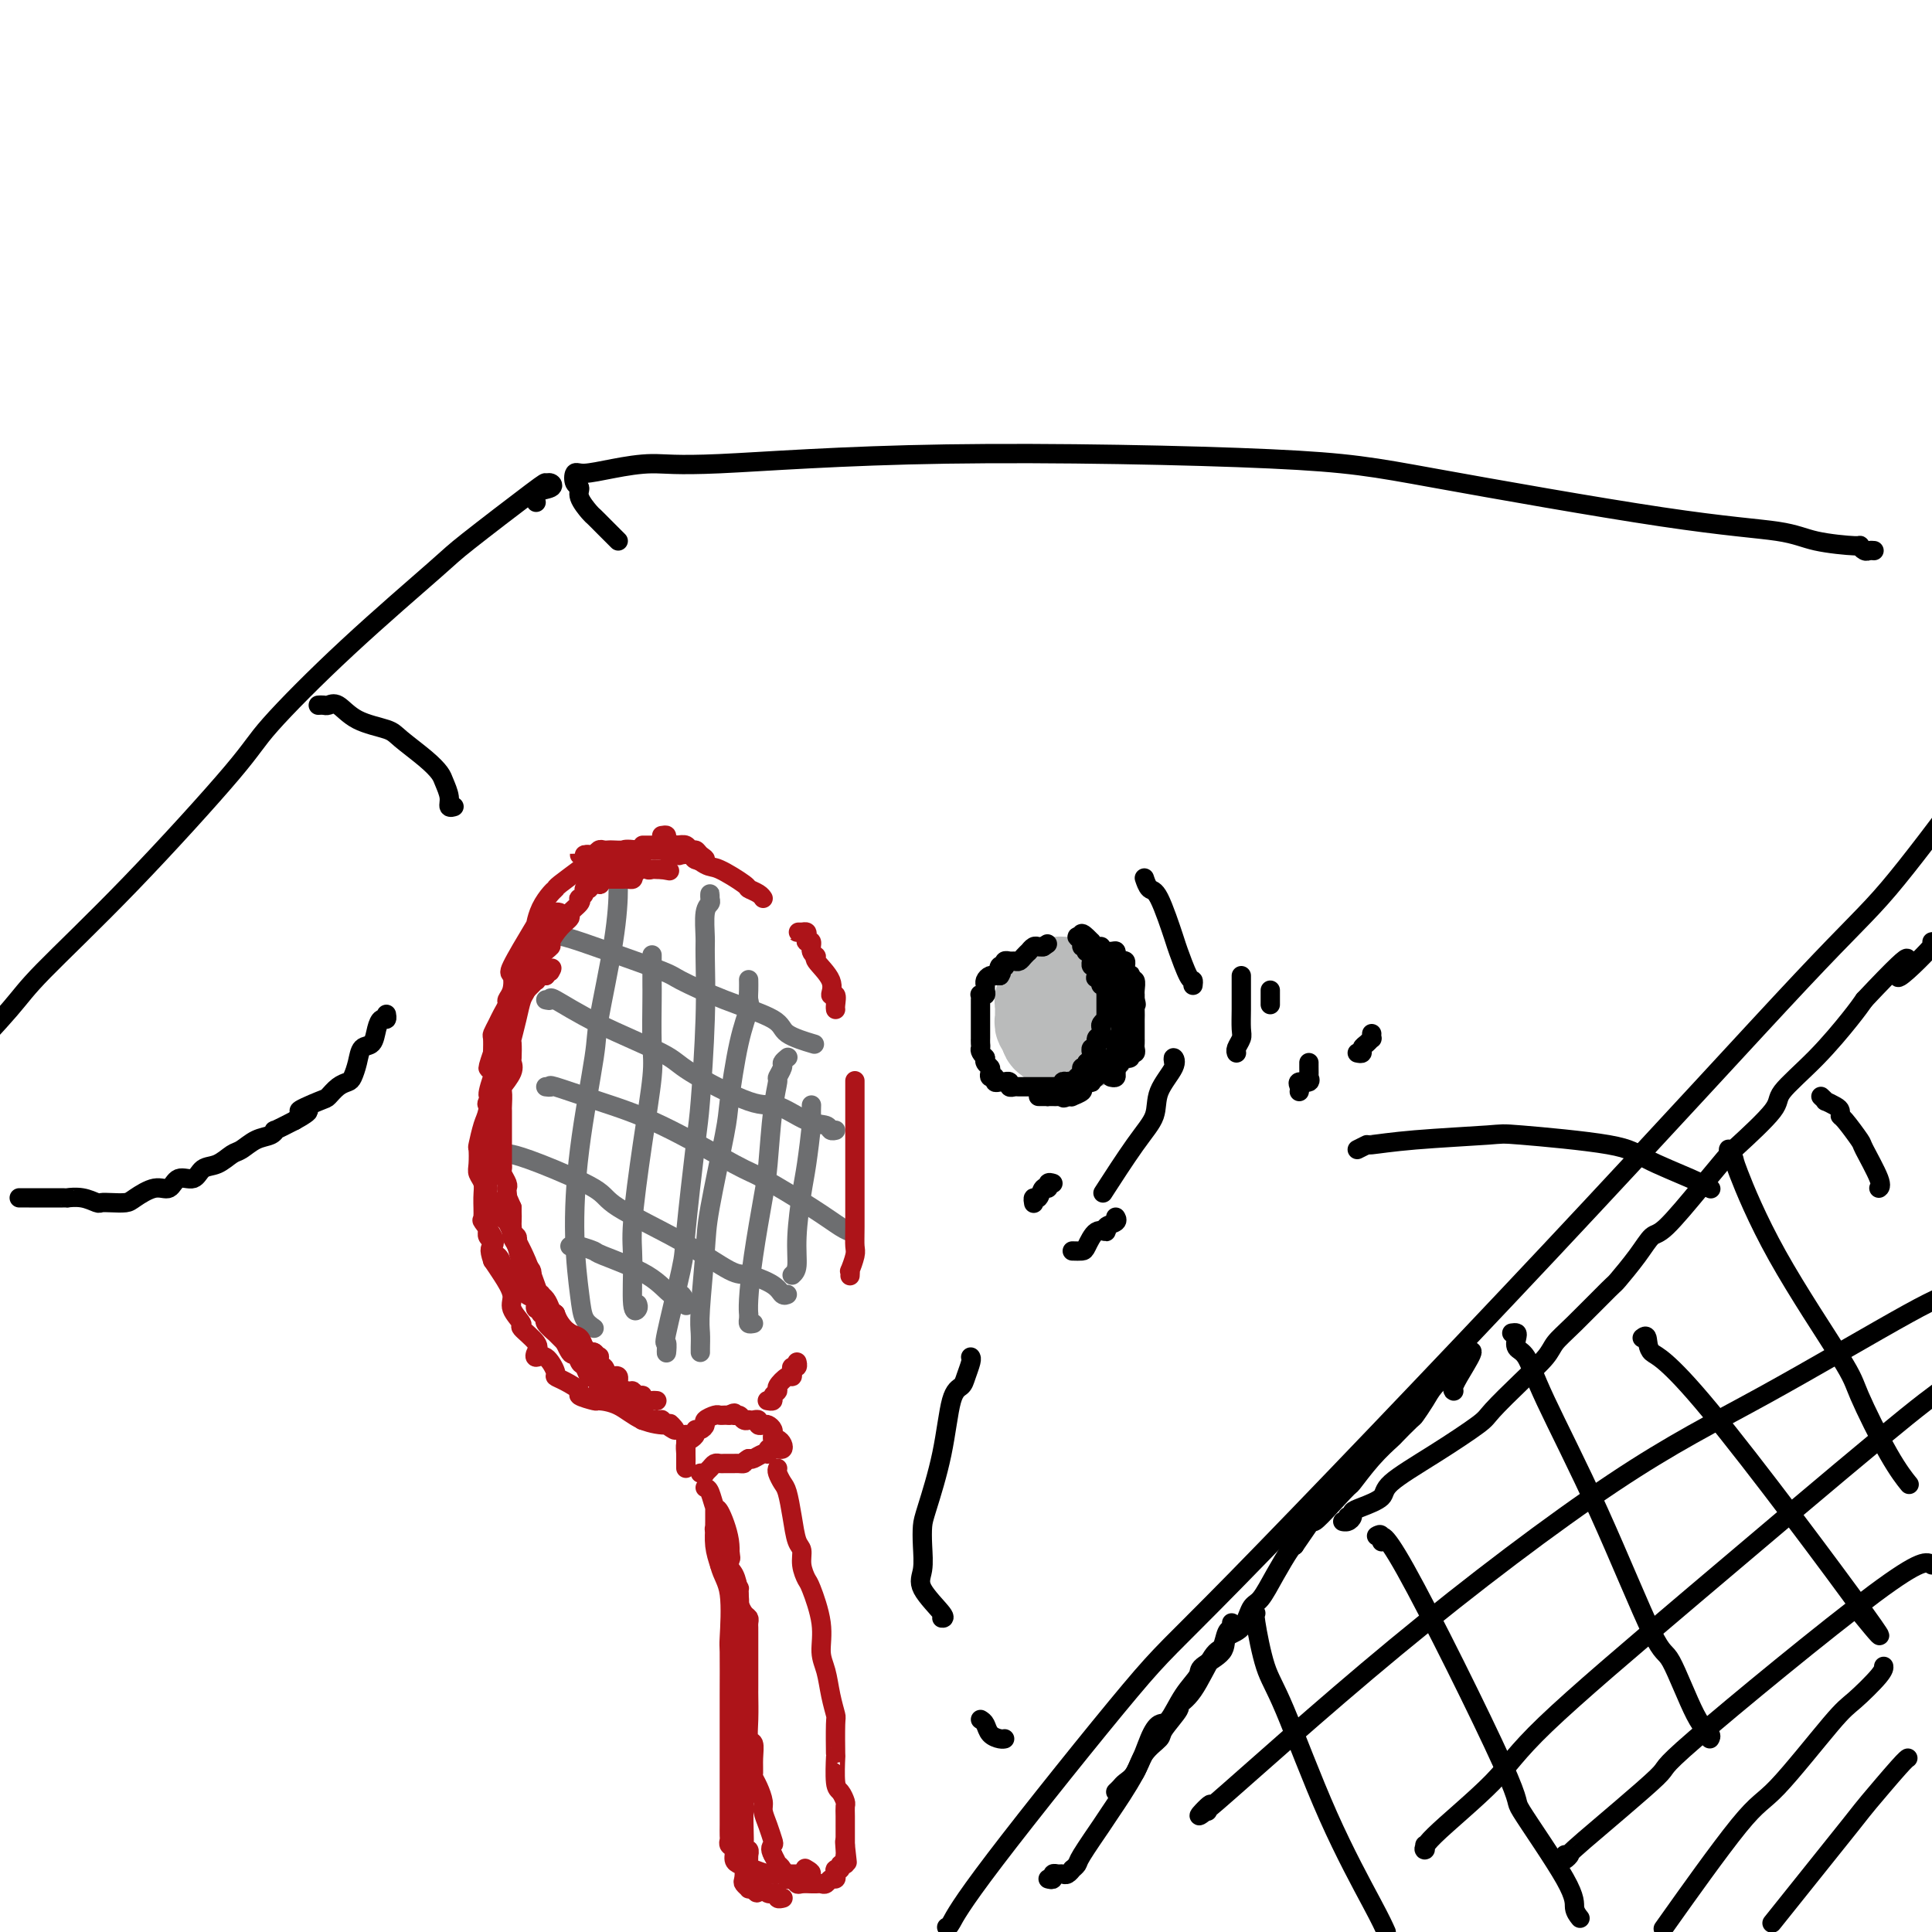 <svg viewBox='0 0 400 400' version='1.1' xmlns='http://www.w3.org/2000/svg' xmlns:xlink='http://www.w3.org/1999/xlink'><g fill='none' stroke='#6D6E70' stroke-width='4' stroke-linecap='round' stroke-linejoin='round'><path d='M123,275c-0.764,-0.536 -1.528,-1.071 -2,-2c-0.472,-0.929 -0.651,-2.251 -1,-5c-0.349,-2.749 -0.868,-6.927 -1,-12c-0.132,-5.073 0.123,-11.043 1,-18c0.877,-6.957 2.378,-14.902 3,-19c0.622,-4.098 0.367,-4.349 1,-8c0.633,-3.651 2.156,-10.702 3,-16c0.844,-5.298 1.010,-8.843 1,-11c-0.010,-2.157 -0.195,-2.927 0,-4c0.195,-1.073 0.770,-2.449 1,-3c0.230,-0.551 0.115,-0.275 0,0'/><path d='M132,270c0.116,0.300 0.233,0.601 0,1c-0.233,0.399 -0.815,0.897 -1,-1c-0.185,-1.897 0.027,-6.189 0,-9c-0.027,-2.811 -0.295,-4.140 0,-8c0.295,-3.860 1.151,-10.251 2,-16c0.849,-5.749 1.692,-10.855 2,-14c0.308,-3.145 0.083,-4.328 0,-7c-0.083,-2.672 -0.022,-6.832 0,-9c0.022,-2.168 0.006,-2.344 0,-3c-0.006,-0.656 -0.002,-1.792 0,-3c0.002,-1.208 0.000,-2.488 0,-3c-0.000,-0.512 -0.000,-0.256 0,0'/><path d='M138,279c-0.023,0.686 -0.047,1.373 0,1c0.047,-0.373 0.163,-1.805 0,-2c-0.163,-0.195 -0.605,0.847 0,-2c0.605,-2.847 2.257,-9.581 3,-13c0.743,-3.419 0.577,-3.522 1,-8c0.423,-4.478 1.434,-13.332 2,-18c0.566,-4.668 0.687,-5.148 1,-9c0.313,-3.852 0.820,-11.074 1,-17c0.180,-5.926 0.034,-10.557 0,-13c-0.034,-2.443 0.043,-2.698 0,-4c-0.043,-1.302 -0.208,-3.652 0,-5c0.208,-1.348 0.788,-1.696 1,-2c0.212,-0.304 0.057,-0.566 0,-1c-0.057,-0.434 -0.015,-1.040 0,-1c0.015,0.040 0.004,0.726 0,1c-0.004,0.274 -0.002,0.137 0,0'/><path d='M145,280c-0.008,-0.149 -0.015,-0.297 0,-1c0.015,-0.703 0.053,-1.960 0,-3c-0.053,-1.040 -0.198,-1.863 0,-5c0.198,-3.137 0.738,-8.588 1,-12c0.262,-3.412 0.246,-4.784 1,-9c0.754,-4.216 2.279,-11.276 3,-15c0.721,-3.724 0.638,-4.114 1,-7c0.362,-2.886 1.169,-8.269 2,-12c0.831,-3.731 1.687,-5.809 2,-7c0.313,-1.191 0.084,-1.494 0,-2c-0.084,-0.506 -0.023,-1.213 0,-2c0.023,-0.787 0.006,-1.653 0,-2c-0.006,-0.347 -0.003,-0.173 0,0'/><path d='M156,274c-0.423,0.080 -0.846,0.160 -1,0c-0.154,-0.160 -0.039,-0.560 0,-1c0.039,-0.440 0.003,-0.922 0,-1c-0.003,-0.078 0.027,0.247 0,0c-0.027,-0.247 -0.110,-1.065 0,-3c0.110,-1.935 0.412,-4.988 1,-9c0.588,-4.012 1.463,-8.982 2,-12c0.537,-3.018 0.736,-4.083 1,-7c0.264,-2.917 0.591,-7.684 1,-11c0.409,-3.316 0.898,-5.179 1,-6c0.102,-0.821 -0.183,-0.598 0,-1c0.183,-0.402 0.832,-1.427 1,-2c0.168,-0.573 -0.147,-0.693 0,-1c0.147,-0.307 0.756,-0.802 1,-1c0.244,-0.198 0.122,-0.099 0,0'/><path d='M164,264c0.447,-0.407 0.894,-0.813 1,-2c0.106,-1.187 -0.129,-3.153 0,-6c0.129,-2.847 0.623,-6.574 1,-9c0.377,-2.426 0.637,-3.551 1,-6c0.363,-2.449 0.829,-6.224 1,-8c0.171,-1.776 0.046,-1.555 0,-2c-0.046,-0.445 -0.013,-1.556 0,-2c0.013,-0.444 0.007,-0.222 0,0'/><path d='M114,194c0.385,0.061 0.770,0.122 1,0c0.230,-0.122 0.307,-0.427 2,0c1.693,0.427 5.004,1.587 9,3c3.996,1.413 8.677,3.078 11,4c2.323,0.922 2.287,1.102 4,2c1.713,0.898 5.174,2.514 9,4c3.826,1.486 8.015,2.842 10,4c1.985,1.158 1.765,2.120 3,3c1.235,0.880 3.924,1.680 5,2c1.076,0.320 0.538,0.160 0,0'/><path d='M113,207c0.484,0.108 0.967,0.216 1,0c0.033,-0.216 -0.385,-0.757 1,0c1.385,0.757 4.574,2.813 9,5c4.426,2.187 10.091,4.506 13,6c2.909,1.494 3.063,2.165 6,4c2.937,1.835 8.656,4.835 12,6c3.344,1.165 4.311,0.494 6,1c1.689,0.506 4.099,2.188 6,3c1.901,0.812 3.293,0.754 4,1c0.707,0.246 0.729,0.797 1,1c0.271,0.203 0.792,0.058 1,0c0.208,-0.058 0.104,-0.029 0,0'/><path d='M113,225c0.507,0.067 1.015,0.134 1,0c-0.015,-0.134 -0.551,-0.468 1,0c1.551,0.468 5.190,1.738 9,3c3.810,1.262 7.790,2.516 13,5c5.210,2.484 11.648,6.196 15,8c3.352,1.804 3.616,1.699 6,3c2.384,1.301 6.887,4.009 10,6c3.113,1.991 4.834,3.266 6,4c1.166,0.734 1.775,0.928 2,1c0.225,0.072 0.064,0.020 0,0c-0.064,-0.020 -0.032,-0.010 0,0'/><path d='M103,239c0.314,-0.007 0.627,-0.014 1,0c0.373,0.014 0.804,0.048 1,0c0.196,-0.048 0.155,-0.178 1,0c0.845,0.178 2.576,0.665 6,2c3.424,1.335 8.542,3.519 11,5c2.458,1.481 2.255,2.259 5,4c2.745,1.741 8.437,4.446 13,7c4.563,2.554 7.997,4.957 10,6c2.003,1.043 2.575,0.724 4,1c1.425,0.276 3.701,1.146 5,2c1.299,0.854 1.619,1.691 2,2c0.381,0.309 0.823,0.088 1,0c0.177,-0.088 0.088,-0.044 0,0'/><path d='M118,258c0.401,0.029 0.802,0.057 1,0c0.198,-0.057 0.192,-0.200 1,0c0.808,0.200 2.429,0.741 3,1c0.571,0.259 0.090,0.234 2,1c1.910,0.766 6.211,2.321 9,4c2.789,1.679 4.067,3.481 5,4c0.933,0.519 1.520,-0.245 2,0c0.480,0.245 0.851,1.499 1,2c0.149,0.501 0.074,0.251 0,0'/></g>
<g fill='none' stroke='#AD1419' stroke-width='4' stroke-linecap='round' stroke-linejoin='round'><path d='M136,290c-0.341,-0.030 -0.683,-0.059 -1,0c-0.317,0.059 -0.610,0.208 -1,0c-0.390,-0.208 -0.877,-0.773 -1,-1c-0.123,-0.227 0.117,-0.116 0,0c-0.117,0.116 -0.592,0.237 -1,0c-0.408,-0.237 -0.751,-0.833 -1,-1c-0.249,-0.167 -0.406,0.095 -1,0c-0.594,-0.095 -1.626,-0.548 -2,-1c-0.374,-0.452 -0.089,-0.904 0,-1c0.089,-0.096 -0.017,0.162 0,0c0.017,-0.162 0.159,-0.745 0,-1c-0.159,-0.255 -0.617,-0.181 -1,0c-0.383,0.181 -0.690,0.470 -1,0c-0.310,-0.470 -0.622,-1.699 -1,-2c-0.378,-0.301 -0.822,0.326 -1,0c-0.178,-0.326 -0.089,-1.606 0,-2c0.089,-0.394 0.179,0.098 0,0c-0.179,-0.098 -0.628,-0.785 -1,-1c-0.372,-0.215 -0.667,0.042 -1,0c-0.333,-0.042 -0.705,-0.381 -1,-1c-0.295,-0.619 -0.512,-1.516 -1,-2c-0.488,-0.484 -1.247,-0.553 -2,-1c-0.753,-0.447 -1.501,-1.270 -2,-2c-0.499,-0.730 -0.750,-1.365 -1,-2'/><path d='M115,272c-3.487,-2.752 -1.704,-0.632 -1,0c0.704,0.632 0.328,-0.222 0,-1c-0.328,-0.778 -0.609,-1.479 -1,-2c-0.391,-0.521 -0.894,-0.864 -1,-1c-0.106,-0.136 0.184,-0.067 0,0c-0.184,0.067 -0.841,0.132 -1,0c-0.159,-0.132 0.179,-0.462 0,-1c-0.179,-0.538 -0.875,-1.284 -1,-2c-0.125,-0.716 0.320,-1.403 0,-2c-0.320,-0.597 -1.406,-1.105 -2,-2c-0.594,-0.895 -0.695,-2.177 -1,-3c-0.305,-0.823 -0.814,-1.187 -1,-2c-0.186,-0.813 -0.050,-2.073 0,-3c0.050,-0.927 0.013,-1.519 0,-2c-0.013,-0.481 -0.004,-0.852 0,-1c0.004,-0.148 0.002,-0.074 0,0'/><path d='M106,250c-1.620,-3.810 -1.170,-2.334 -1,-2c0.170,0.334 0.060,-0.474 0,-1c-0.060,-0.526 -0.069,-0.771 0,-1c0.069,-0.229 0.215,-0.441 0,-1c-0.215,-0.559 -0.790,-1.463 -1,-2c-0.210,-0.537 -0.056,-0.706 0,-1c0.056,-0.294 0.015,-0.712 0,-1c-0.015,-0.288 -0.004,-0.446 0,-1c0.004,-0.554 0.001,-1.504 0,-2c-0.001,-0.496 -0.000,-0.536 0,-1c0.000,-0.464 0.001,-1.351 0,-2c-0.001,-0.649 -0.002,-1.061 0,-2c0.002,-0.939 0.008,-2.404 0,-3c-0.008,-0.596 -0.030,-0.321 0,-1c0.030,-0.679 0.113,-2.312 0,-3c-0.113,-0.688 -0.422,-0.430 0,-1c0.422,-0.570 1.576,-1.968 2,-3c0.424,-1.032 0.116,-1.700 0,-2c-0.116,-0.300 -0.042,-0.234 0,-1c0.042,-0.766 0.053,-2.364 0,-3c-0.053,-0.636 -0.168,-0.312 0,-1c0.168,-0.688 0.619,-2.390 1,-4c0.381,-1.610 0.693,-3.127 1,-4c0.307,-0.873 0.608,-1.100 1,-2c0.392,-0.900 0.875,-2.473 1,-3c0.125,-0.527 -0.107,-0.008 0,0c0.107,0.008 0.554,-0.496 1,-1'/><path d='M111,201c1.056,-4.004 0.197,-1.513 0,-1c-0.197,0.513 0.267,-0.952 1,-2c0.733,-1.048 1.736,-1.680 2,-2c0.264,-0.320 -0.209,-0.327 0,-1c0.209,-0.673 1.100,-2.013 2,-3c0.900,-0.987 1.809,-1.623 2,-2c0.191,-0.377 -0.337,-0.496 0,-1c0.337,-0.504 1.539,-1.393 2,-2c0.461,-0.607 0.180,-0.932 0,-1c-0.180,-0.068 -0.261,0.122 0,0c0.261,-0.122 0.862,-0.555 1,-1c0.138,-0.445 -0.187,-0.903 0,-1c0.187,-0.097 0.887,0.166 1,0c0.113,-0.166 -0.359,-0.763 0,-1c0.359,-0.237 1.549,-0.116 2,0c0.451,0.116 0.162,0.227 0,0c-0.162,-0.227 -0.197,-0.793 0,-1c0.197,-0.207 0.626,-0.055 1,0c0.374,0.055 0.692,0.015 1,0c0.308,-0.015 0.607,-0.004 1,0c0.393,0.004 0.879,0.002 1,0c0.121,-0.002 -0.125,-0.003 0,0c0.125,0.003 0.621,0.011 1,0c0.379,-0.011 0.640,-0.041 1,0c0.360,0.041 0.817,0.155 1,0c0.183,-0.155 0.091,-0.577 0,-1'/><path d='M131,181c1.654,-0.691 0.790,-0.917 0,-1c-0.790,-0.083 -1.507,-0.022 -2,0c-0.493,0.022 -0.761,0.006 -1,0c-0.239,-0.006 -0.449,-0.002 -1,0c-0.551,0.002 -1.445,0.001 -2,0c-0.555,-0.001 -0.772,-0.003 -1,0c-0.228,0.003 -0.468,0.011 -1,0c-0.532,-0.011 -1.357,-0.042 -2,0c-0.643,0.042 -1.102,0.156 -1,0c0.102,-0.156 0.767,-0.584 0,0c-0.767,0.584 -2.966,2.178 -4,3c-1.034,0.822 -0.904,0.872 -1,1c-0.096,0.128 -0.419,0.332 -1,1c-0.581,0.668 -1.420,1.798 -2,3c-0.580,1.202 -0.900,2.475 -1,3c-0.100,0.525 0.022,0.302 -1,2c-1.022,1.698 -3.187,5.319 -4,7c-0.813,1.681 -0.273,1.423 0,2c0.273,0.577 0.281,1.988 0,3c-0.281,1.012 -0.850,1.623 -1,2c-0.150,0.377 0.117,0.519 0,1c-0.117,0.481 -0.620,1.300 -1,2c-0.380,0.700 -0.638,1.280 -1,2c-0.362,0.720 -0.828,1.578 -1,2c-0.172,0.422 -0.049,0.406 0,1c0.049,0.594 0.025,1.797 0,3'/><path d='M102,218c-1.856,5.414 -0.497,2.448 0,2c0.497,-0.448 0.133,1.622 0,3c-0.133,1.378 -0.036,2.064 0,3c0.036,0.936 0.010,2.121 0,3c-0.010,0.879 -0.003,1.453 0,2c0.003,0.547 0.001,1.067 0,2c-0.001,0.933 -0.000,2.277 0,3c0.000,0.723 0.000,0.823 0,1c-0.000,0.177 0.000,0.430 0,1c-0.000,0.570 -0.000,1.456 0,2c0.000,0.544 0.000,0.747 0,1c-0.000,0.253 -0.001,0.558 0,1c0.001,0.442 0.004,1.021 0,1c-0.004,-0.021 -0.015,-0.644 0,-1c0.015,-0.356 0.057,-0.446 0,-1c-0.057,-0.554 -0.212,-1.573 0,-2c0.212,-0.427 0.792,-0.261 1,-2c0.208,-1.739 0.045,-5.381 0,-7c-0.045,-1.619 0.029,-1.214 0,-3c-0.029,-1.786 -0.163,-5.763 0,-8c0.163,-2.237 0.621,-2.735 1,-3c0.379,-0.265 0.679,-0.298 1,-2c0.321,-1.702 0.663,-5.074 1,-7c0.337,-1.926 0.668,-2.408 1,-3c0.332,-0.592 0.666,-1.296 1,-2'/><path d='M108,202c0.824,-6.946 -0.116,-3.812 0,-3c0.116,0.812 1.288,-0.700 2,-2c0.712,-1.300 0.965,-2.390 1,-3c0.035,-0.610 -0.149,-0.742 0,-1c0.149,-0.258 0.632,-0.644 1,-1c0.368,-0.356 0.621,-0.684 1,-1c0.379,-0.316 0.885,-0.621 1,-1c0.115,-0.379 -0.160,-0.833 0,-1c0.160,-0.167 0.757,-0.046 1,0c0.243,0.046 0.134,0.018 0,0c-0.134,-0.018 -0.293,-0.025 0,0c0.293,0.025 1.037,0.081 1,0c-0.037,-0.081 -0.855,-0.299 -1,0c-0.145,0.299 0.383,1.117 0,2c-0.383,0.883 -1.677,1.833 -2,2c-0.323,0.167 0.325,-0.450 0,0c-0.325,0.450 -1.622,1.966 -2,3c-0.378,1.034 0.164,1.588 0,2c-0.164,0.412 -1.032,0.684 -2,2c-0.968,1.316 -2.035,3.675 -3,6c-0.965,2.325 -1.828,4.615 -2,6c-0.172,1.385 0.346,1.866 0,3c-0.346,1.134 -1.555,2.921 -2,4c-0.445,1.079 -0.127,1.451 0,2c0.127,0.549 0.064,1.274 0,2'/><path d='M102,223c-1.950,5.826 -0.326,3.392 0,3c0.326,-0.392 -0.645,1.258 -1,2c-0.355,0.742 -0.095,0.576 0,1c0.095,0.424 0.026,1.437 0,2c-0.026,0.563 -0.007,0.676 0,1c0.007,0.324 0.002,0.860 0,1c-0.002,0.140 -0.000,-0.116 0,0c0.000,0.116 0.000,0.604 0,1c-0.000,0.396 -0.000,0.700 0,1c0.000,0.300 0.000,0.594 0,1c-0.000,0.406 -0.000,0.923 0,1c0.000,0.077 0.000,-0.286 0,0c-0.000,0.286 -0.000,1.221 0,2c0.000,0.779 0.000,1.402 0,2c-0.000,0.598 -0.000,1.171 0,2c0.000,0.829 0.000,1.915 0,3'/><path d='M101,246c-0.155,3.592 -0.042,1.072 0,1c0.042,-0.072 0.011,2.306 0,3c-0.011,0.694 -0.004,-0.294 0,0c0.004,0.294 0.005,1.872 0,3c-0.005,1.128 -0.015,1.808 0,2c0.015,0.192 0.057,-0.102 0,0c-0.057,0.102 -0.211,0.601 0,1c0.211,0.399 0.788,0.700 1,1c0.212,0.300 0.059,0.601 0,1c-0.059,0.399 -0.026,0.898 0,1c0.026,0.102 0.043,-0.193 0,0c-0.043,0.193 -0.147,0.874 0,1c0.147,0.126 0.547,-0.302 1,0c0.453,0.302 0.961,1.334 1,2c0.039,0.666 -0.392,0.966 0,1c0.392,0.034 1.607,-0.199 2,0c0.393,0.199 -0.037,0.831 0,1c0.037,0.169 0.539,-0.123 1,0c0.461,0.123 0.880,0.663 1,1c0.120,0.337 -0.060,0.473 0,1c0.060,0.527 0.360,1.447 1,2c0.640,0.553 1.621,0.741 2,1c0.379,0.259 0.156,0.591 0,1c-0.156,0.409 -0.246,0.897 0,1c0.246,0.103 0.829,-0.179 1,0c0.171,0.179 -0.069,0.817 0,1c0.069,0.183 0.448,-0.091 1,0c0.552,0.091 1.276,0.545 2,1'/><path d='M115,273c2.021,2.407 0.573,1.423 0,1c-0.573,-0.423 -0.273,-0.286 0,0c0.273,0.286 0.517,0.722 1,1c0.483,0.278 1.204,0.399 2,1c0.796,0.601 1.666,1.682 2,2c0.334,0.318 0.132,-0.126 0,0c-0.132,0.126 -0.192,0.822 0,1c0.192,0.178 0.637,-0.163 1,0c0.363,0.163 0.644,0.828 1,1c0.356,0.172 0.786,-0.149 1,0c0.214,0.149 0.213,0.770 0,1c-0.213,0.230 -0.637,0.070 -1,0c-0.363,-0.070 -0.666,-0.051 -1,0c-0.334,0.051 -0.700,0.135 -1,0c-0.300,-0.135 -0.533,-0.488 -1,-1c-0.467,-0.512 -1.168,-1.184 -2,-2c-0.832,-0.816 -1.795,-1.776 -2,-2c-0.205,-0.224 0.348,0.287 0,0c-0.348,-0.287 -1.596,-1.372 -2,-2c-0.404,-0.628 0.035,-0.798 0,-1c-0.035,-0.202 -0.546,-0.436 -1,-1c-0.454,-0.564 -0.853,-1.460 -1,-2c-0.147,-0.540 -0.042,-0.726 0,-1c0.042,-0.274 0.021,-0.637 0,-1'/><path d='M111,268c-0.475,-0.985 -0.662,-0.449 -1,-1c-0.338,-0.551 -0.827,-2.189 -1,-3c-0.173,-0.811 -0.031,-0.795 0,-1c0.031,-0.205 -0.048,-0.632 0,-1c0.048,-0.368 0.223,-0.676 0,-1c-0.223,-0.324 -0.843,-0.664 -1,-1c-0.157,-0.336 0.150,-0.667 0,-1c-0.150,-0.333 -0.757,-0.667 -1,-1c-0.243,-0.333 -0.122,-0.666 0,-1c0.122,-0.334 0.244,-0.670 0,-1c-0.244,-0.330 -0.853,-0.653 -1,-1c-0.147,-0.347 0.167,-0.719 0,-1c-0.167,-0.281 -0.815,-0.472 -1,-1c-0.185,-0.528 0.093,-1.393 0,-2c-0.093,-0.607 -0.558,-0.954 -1,-1c-0.442,-0.046 -0.861,0.211 -1,0c-0.139,-0.211 0.003,-0.891 0,-1c-0.003,-0.109 -0.149,0.351 0,1c0.149,0.649 0.595,1.487 1,2c0.405,0.513 0.771,0.703 1,1c0.229,0.297 0.322,0.702 1,2c0.678,1.298 1.940,3.487 3,6c1.060,2.513 1.919,5.348 3,8c1.081,2.652 2.384,5.119 3,6c0.616,0.881 0.547,0.174 1,1c0.453,0.826 1.430,3.184 2,4c0.570,0.816 0.734,0.090 1,0c0.266,-0.090 0.633,0.455 1,1'/><path d='M120,281c2.643,4.897 0.749,1.140 0,0c-0.749,-1.140 -0.355,0.339 0,1c0.355,0.661 0.670,0.506 1,1c0.330,0.494 0.676,1.639 1,2c0.324,0.361 0.626,-0.061 1,0c0.374,0.061 0.821,0.604 1,1c0.179,0.396 0.090,0.645 0,1c-0.090,0.355 -0.180,0.816 0,1c0.180,0.184 0.629,0.090 1,0c0.371,-0.090 0.662,-0.178 1,0c0.338,0.178 0.721,0.621 1,1c0.279,0.379 0.452,0.693 1,1c0.548,0.307 1.471,0.608 2,1c0.529,0.392 0.662,0.876 1,1c0.338,0.124 0.879,-0.110 1,0c0.121,0.110 -0.179,0.565 0,1c0.179,0.435 0.836,0.849 1,1c0.164,0.151 -0.163,0.041 0,0c0.163,-0.041 0.818,-0.011 1,0c0.182,0.011 -0.110,0.002 0,0c0.110,-0.002 0.621,0.002 1,0c0.379,-0.002 0.627,-0.011 1,0c0.373,0.011 0.870,0.041 1,0c0.130,-0.041 -0.106,-0.155 0,0c0.106,0.155 0.553,0.577 1,1'/><path d='M138,295c3.008,2.161 1.527,0.565 1,0c-0.527,-0.565 -0.099,-0.098 -1,0c-0.901,0.098 -3.129,-0.173 -5,-1c-1.871,-0.827 -3.385,-2.209 -5,-3c-1.615,-0.791 -3.332,-0.989 -4,-1c-0.668,-0.011 -0.288,0.165 -1,0c-0.712,-0.165 -2.515,-0.672 -3,-1c-0.485,-0.328 0.348,-0.478 0,-1c-0.348,-0.522 -1.876,-1.418 -3,-2c-1.124,-0.582 -1.843,-0.852 -2,-1c-0.157,-0.148 0.248,-0.174 0,-1c-0.248,-0.826 -1.150,-2.453 -2,-3c-0.850,-0.547 -1.647,-0.015 -2,0c-0.353,0.015 -0.260,-0.489 0,-1c0.260,-0.511 0.688,-1.031 0,-2c-0.688,-0.969 -2.492,-2.388 -3,-3c-0.508,-0.612 0.278,-0.418 0,-1c-0.278,-0.582 -1.621,-1.939 -2,-3c-0.379,-1.061 0.206,-1.824 0,-3c-0.206,-1.176 -1.202,-2.765 -2,-4c-0.798,-1.235 -1.399,-2.118 -2,-3'/><path d='M102,261c-0.961,-2.772 -0.363,-2.703 0,-3c0.363,-0.297 0.491,-0.961 0,-2c-0.491,-1.039 -1.599,-2.453 -2,-3c-0.401,-0.547 -0.093,-0.228 0,-1c0.093,-0.772 -0.027,-2.635 0,-4c0.027,-1.365 0.203,-2.233 0,-3c-0.203,-0.767 -0.783,-1.434 -1,-2c-0.217,-0.566 -0.069,-1.030 0,-2c0.069,-0.970 0.060,-2.445 0,-3c-0.060,-0.555 -0.170,-0.189 0,-1c0.170,-0.811 0.620,-2.799 1,-4c0.380,-1.201 0.690,-1.614 1,-3c0.310,-1.386 0.622,-3.743 1,-6c0.378,-2.257 0.823,-4.414 1,-5c0.177,-0.586 0.085,0.399 0,0c-0.085,-0.399 -0.162,-2.181 0,-3c0.162,-0.819 0.563,-0.673 1,-1c0.437,-0.327 0.910,-1.125 1,-2c0.090,-0.875 -0.202,-1.826 0,-2c0.202,-0.174 0.898,0.430 1,0c0.102,-0.430 -0.389,-1.895 0,-3c0.389,-1.105 1.660,-1.850 2,-2c0.340,-0.150 -0.249,0.296 0,0c0.249,-0.296 1.338,-1.333 2,-2c0.662,-0.667 0.898,-0.963 1,-1c0.102,-0.037 0.068,0.186 0,0c-0.068,-0.186 -0.172,-0.781 0,-1c0.172,-0.219 0.621,-0.063 1,0c0.379,0.063 0.690,0.031 1,0'/><path d='M113,202c1.778,-2.400 1.222,-1.400 1,-1c-0.222,0.400 -0.111,0.200 0,0'/><path d='M137,173c0.475,-0.082 0.951,-0.165 1,0c0.049,0.165 -0.327,0.577 0,1c0.327,0.423 1.358,0.857 2,1c0.642,0.143 0.894,-0.004 1,0c0.106,0.004 0.065,0.158 1,1c0.935,0.842 2.846,2.372 4,3c1.154,0.628 1.553,0.354 3,1c1.447,0.646 3.943,2.212 5,3c1.057,0.788 0.675,0.799 1,1c0.325,0.201 1.357,0.593 2,1c0.643,0.407 0.898,0.831 1,1c0.102,0.169 0.051,0.085 0,0'/><path d='M134,175c-0.516,0.000 -1.033,0.000 -1,0c0.033,-0.000 0.614,-0.001 1,0c0.386,0.001 0.576,0.004 1,0c0.424,-0.004 1.084,-0.016 2,0c0.916,0.016 2.090,0.060 3,0c0.910,-0.060 1.556,-0.223 2,0c0.444,0.223 0.686,0.831 1,1c0.314,0.169 0.699,-0.102 1,0c0.301,0.102 0.518,0.577 1,1c0.482,0.423 1.228,0.794 1,1c-0.228,0.206 -1.432,0.248 -2,0c-0.568,-0.248 -0.501,-0.784 -1,-1c-0.499,-0.216 -1.565,-0.110 -2,0c-0.435,0.110 -0.239,0.226 -1,0c-0.761,-0.226 -2.480,-0.793 -3,-1c-0.520,-0.207 0.160,-0.056 0,0c-0.160,0.056 -1.158,0.015 -2,0c-0.842,-0.015 -1.526,-0.004 -2,0c-0.474,0.004 -0.737,0.002 -1,0'/><path d='M132,176c-2.737,-0.310 -2.579,-0.084 -3,0c-0.421,0.084 -1.422,0.026 -2,0c-0.578,-0.026 -0.732,-0.021 -1,0c-0.268,0.021 -0.649,0.058 -1,0c-0.351,-0.058 -0.673,-0.212 -1,0c-0.327,0.212 -0.659,0.789 -1,1c-0.341,0.211 -0.691,0.056 -1,0c-0.309,-0.056 -0.578,-0.011 -1,0c-0.422,0.011 -0.999,-0.011 -1,0c-0.001,0.011 0.572,0.056 1,0c0.428,-0.056 0.709,-0.211 1,0c0.291,0.211 0.592,0.789 1,1c0.408,0.211 0.921,0.057 1,0c0.079,-0.057 -0.278,-0.016 0,0c0.278,0.016 1.192,0.008 2,0c0.808,-0.008 1.512,-0.017 2,0c0.488,0.017 0.761,0.061 1,0c0.239,-0.061 0.445,-0.227 1,0c0.555,0.227 1.458,0.845 2,1c0.542,0.155 0.723,-0.155 1,0c0.277,0.155 0.652,0.773 1,1c0.348,0.227 0.671,0.061 1,0c0.329,-0.061 0.666,-0.017 1,0c0.334,0.017 0.667,0.009 1,0'/><path d='M137,180c2.833,0.500 1.417,0.250 0,0'/><path d='M166,193c-0.506,-0.006 -1.012,-0.011 -1,0c0.012,0.011 0.543,0.040 1,0c0.457,-0.040 0.839,-0.148 1,0c0.161,0.148 0.100,0.551 0,1c-0.100,0.449 -0.240,0.944 0,1c0.240,0.056 0.861,-0.327 1,0c0.139,0.327 -0.202,1.364 0,2c0.202,0.636 0.948,0.873 1,1c0.052,0.127 -0.589,0.146 0,1c0.589,0.854 2.406,2.544 3,4c0.594,1.456 -0.037,2.677 0,3c0.037,0.323 0.742,-0.254 1,0c0.258,0.254 0.069,1.338 0,2c-0.069,0.662 -0.020,0.904 0,1c0.020,0.096 0.010,0.048 0,0'/><path d='M177,224c0.000,-0.218 0.000,-0.435 0,0c-0.000,0.435 -0.000,1.523 0,2c0.000,0.477 0.000,0.344 0,1c-0.000,0.656 -0.000,2.100 0,3c0.000,0.900 0.000,1.255 0,2c-0.000,0.745 -0.000,1.880 0,4c0.000,2.120 0.001,5.224 0,7c-0.001,1.776 -0.004,2.225 0,4c0.004,1.775 0.015,4.877 0,7c-0.015,2.123 -0.057,3.266 0,4c0.057,0.734 0.211,1.059 0,2c-0.211,0.941 -0.789,2.500 -1,3c-0.211,0.500 -0.057,-0.058 0,0c0.057,0.058 0.016,0.731 0,1c-0.016,0.269 -0.008,0.135 0,0'/><path d='M159,290c-0.122,-0.023 -0.245,-0.046 0,0c0.245,0.046 0.857,0.162 1,0c0.143,-0.162 -0.182,-0.603 0,-1c0.182,-0.397 0.872,-0.750 1,-1c0.128,-0.250 -0.307,-0.397 0,-1c0.307,-0.603 1.354,-1.663 2,-2c0.646,-0.337 0.891,0.050 1,0c0.109,-0.050 0.082,-0.535 0,-1c-0.082,-0.465 -0.218,-0.908 0,-1c0.218,-0.092 0.789,0.168 1,0c0.211,-0.168 0.060,-0.762 0,-1c-0.060,-0.238 -0.030,-0.119 0,0'/><path d='M142,297c-0.000,0.477 -0.000,0.954 0,1c0.000,0.046 0.000,-0.339 0,0c-0.000,0.339 -0.000,1.402 0,2c0.000,0.598 0.000,0.730 0,1c-0.000,0.270 -0.000,0.676 0,1c0.000,0.324 0.000,0.564 0,1c-0.000,0.436 -0.001,1.066 0,1c0.001,-0.066 0.003,-0.830 0,-1c-0.003,-0.170 -0.011,0.253 0,0c0.011,-0.253 0.041,-1.182 0,-2c-0.041,-0.818 -0.152,-1.525 0,-2c0.152,-0.475 0.567,-0.719 1,-1c0.433,-0.281 0.885,-0.600 1,-1c0.115,-0.400 -0.106,-0.882 0,-1c0.106,-0.118 0.539,0.126 1,0c0.461,-0.126 0.949,-0.622 1,-1c0.051,-0.378 -0.337,-0.637 0,-1c0.337,-0.363 1.397,-0.829 2,-1c0.603,-0.171 0.749,-0.046 1,0c0.251,0.046 0.606,0.012 1,0c0.394,-0.012 0.827,-0.004 1,0c0.173,0.004 0.087,0.002 0,0'/><path d='M151,293c1.570,-0.912 0.994,-0.192 1,0c0.006,0.192 0.593,-0.144 1,0c0.407,0.144 0.635,0.770 1,1c0.365,0.230 0.868,0.065 1,0c0.132,-0.065 -0.105,-0.031 0,0c0.105,0.031 0.553,0.060 1,0c0.447,-0.060 0.894,-0.210 1,0c0.106,0.210 -0.129,0.778 0,1c0.129,0.222 0.623,0.097 1,0c0.377,-0.097 0.636,-0.166 1,0c0.364,0.166 0.832,0.565 1,1c0.168,0.435 0.034,0.904 0,1c-0.034,0.096 0.030,-0.181 0,0c-0.030,0.181 -0.155,0.819 0,1c0.155,0.181 0.589,-0.095 1,0c0.411,0.095 0.800,0.560 1,1c0.200,0.440 0.212,0.854 0,1c-0.212,0.146 -0.647,0.024 -1,0c-0.353,-0.024 -0.623,0.050 -1,0c-0.377,-0.050 -0.861,-0.223 -1,0c-0.139,0.223 0.066,0.843 0,1c-0.066,0.157 -0.402,-0.150 -1,0c-0.598,0.150 -1.456,0.757 -2,1c-0.544,0.243 -0.772,0.121 -1,0'/><path d='M155,302c-1.260,0.691 -0.911,0.917 -1,1c-0.089,0.083 -0.615,0.022 -1,0c-0.385,-0.022 -0.628,-0.006 -1,0c-0.372,0.006 -0.873,0.001 -1,0c-0.127,-0.001 0.121,0.003 0,0c-0.121,-0.003 -0.611,-0.011 -1,0c-0.389,0.011 -0.678,0.041 -1,0c-0.322,-0.041 -0.679,-0.155 -1,0c-0.321,0.155 -0.608,0.577 -1,1c-0.392,0.423 -0.889,0.845 -1,1c-0.111,0.155 0.162,0.042 0,0c-0.162,-0.042 -0.761,-0.012 -1,0c-0.239,0.012 -0.120,0.006 0,0'/><path d='M146,308c0.323,0.075 0.646,0.149 1,1c0.354,0.851 0.739,2.477 1,3c0.261,0.523 0.399,-0.059 1,1c0.601,1.059 1.664,3.759 2,6c0.336,2.241 -0.055,4.024 0,5c0.055,0.976 0.554,1.146 1,2c0.446,0.854 0.837,2.394 1,4c0.163,1.606 0.096,3.279 0,4c-0.096,0.721 -0.222,0.489 0,2c0.222,1.511 0.792,4.766 1,9c0.208,4.234 0.056,9.448 0,12c-0.056,2.552 -0.015,2.442 0,4c0.015,1.558 0.004,4.785 0,7c-0.004,2.215 -0.001,3.420 0,4c0.001,0.580 0.000,0.537 0,1c-0.000,0.463 -0.000,1.432 0,2c0.000,0.568 0.000,0.734 0,1c-0.000,0.266 -0.000,0.633 0,1'/><path d='M154,377c0.155,7.450 0.041,2.575 0,1c-0.041,-1.575 -0.011,0.151 0,1c0.011,0.849 0.002,0.820 0,1c-0.002,0.180 0.003,0.569 0,1c-0.003,0.431 -0.015,0.904 0,1c0.015,0.096 0.057,-0.186 0,0c-0.057,0.186 -0.212,0.841 0,1c0.212,0.159 0.790,-0.179 1,0c0.210,0.179 0.052,0.875 0,1c-0.052,0.125 0.000,-0.320 0,0c-0.000,0.320 -0.053,1.406 0,2c0.053,0.594 0.213,0.695 1,1c0.787,0.305 2.200,0.814 3,1c0.800,0.186 0.988,0.050 1,0c0.012,-0.050 -0.150,-0.013 0,0c0.150,0.013 0.614,0.004 1,0c0.386,-0.004 0.695,-0.001 1,0c0.305,0.001 0.607,0.000 1,0c0.393,-0.000 0.879,-0.000 1,0c0.121,0.000 -0.122,0.000 0,0c0.122,-0.000 0.610,-0.000 1,0c0.390,0.000 0.683,0.000 1,0c0.317,-0.000 0.659,-0.000 1,0'/><path d='M167,388c1.867,0.089 0.533,-0.689 0,-1c-0.533,-0.311 -0.267,-0.156 0,0'/><path d='M161,304c-0.089,0.226 -0.179,0.453 0,1c0.179,0.547 0.626,1.416 1,2c0.374,0.584 0.674,0.883 1,2c0.326,1.117 0.679,3.053 1,5c0.321,1.947 0.609,3.907 1,5c0.391,1.093 0.883,1.319 1,2c0.117,0.681 -0.141,1.816 0,3c0.141,1.184 0.682,2.416 1,3c0.318,0.584 0.414,0.522 1,2c0.586,1.478 1.663,4.498 2,7c0.337,2.502 -0.067,4.486 0,6c0.067,1.514 0.606,2.558 1,4c0.394,1.442 0.642,3.282 1,5c0.358,1.718 0.827,3.315 1,4c0.173,0.685 0.049,0.459 0,2c-0.049,1.541 -0.023,4.851 0,6c0.023,1.149 0.045,0.139 0,1c-0.045,0.861 -0.156,3.595 0,5c0.156,1.405 0.578,1.481 1,2c0.422,0.519 0.845,1.482 1,2c0.155,0.518 0.041,0.590 0,1c-0.041,0.410 -0.011,1.156 0,2c0.011,0.844 0.003,1.784 0,2c-0.003,0.216 -0.001,-0.293 0,0c0.001,0.293 0.000,1.386 0,2c-0.000,0.614 -0.000,0.747 0,1c0.000,0.253 0.000,0.627 0,1'/><path d='M175,382c0.774,7.069 0.208,1.740 0,0c-0.208,-1.740 -0.060,0.107 0,1c0.060,0.893 0.031,0.832 0,1c-0.031,0.168 -0.065,0.566 0,1c0.065,0.434 0.227,0.904 0,1c-0.227,0.096 -0.845,-0.180 -1,0c-0.155,0.180 0.152,0.818 0,1c-0.152,0.182 -0.762,-0.091 -1,0c-0.238,0.091 -0.105,0.546 0,1c0.105,0.454 0.183,0.906 0,1c-0.183,0.094 -0.628,-0.171 -1,0c-0.372,0.171 -0.672,0.778 -1,1c-0.328,0.222 -0.683,0.059 -1,0c-0.317,-0.059 -0.596,-0.015 -1,0c-0.404,0.015 -0.934,-0.000 -1,0c-0.066,0.000 0.333,0.016 0,0c-0.333,-0.016 -1.398,-0.063 -2,0c-0.602,0.063 -0.740,0.237 -1,0c-0.260,-0.237 -0.643,-0.885 -1,-1c-0.357,-0.115 -0.687,0.303 -1,0c-0.313,-0.303 -0.610,-1.329 -1,-2c-0.390,-0.671 -0.874,-0.988 -1,-1c-0.126,-0.012 0.107,0.282 0,0c-0.107,-0.282 -0.553,-1.141 -1,-2'/><path d='M160,384c-0.785,-1.358 -0.248,-1.752 0,-2c0.248,-0.248 0.207,-0.349 0,-1c-0.207,-0.651 -0.581,-1.852 -1,-3c-0.419,-1.148 -0.883,-2.242 -1,-3c-0.117,-0.758 0.112,-1.178 0,-2c-0.112,-0.822 -0.565,-2.045 -1,-3c-0.435,-0.955 -0.852,-1.640 -1,-2c-0.148,-0.360 -0.025,-0.394 0,-1c0.025,-0.606 -0.046,-1.784 0,-3c0.046,-1.216 0.208,-2.469 0,-3c-0.208,-0.531 -0.788,-0.340 -1,-1c-0.212,-0.660 -0.057,-2.171 0,-4c0.057,-1.829 0.015,-3.975 0,-5c-0.015,-1.025 -0.004,-0.930 0,-1c0.004,-0.070 0.001,-0.307 0,-1c-0.001,-0.693 -0.000,-1.842 0,-2c0.000,-0.158 0.000,0.677 0,0c-0.000,-0.677 -0.000,-2.864 0,-4c0.000,-1.136 0.001,-1.222 0,-2c-0.001,-0.778 -0.003,-2.249 0,-3c0.003,-0.751 0.011,-0.783 0,-1c-0.011,-0.217 -0.041,-0.620 0,-1c0.041,-0.380 0.154,-0.736 0,-1c-0.154,-0.264 -0.576,-0.434 -1,-1c-0.424,-0.566 -0.848,-1.526 -1,-2c-0.152,-0.474 -0.030,-0.461 0,-1c0.030,-0.539 -0.033,-1.629 0,-2c0.033,-0.371 0.163,-0.023 0,0c-0.163,0.023 -0.618,-0.279 -1,-1c-0.382,-0.721 -0.691,-1.860 -1,-3'/><path d='M151,325c-1.409,-9.763 -0.430,-4.671 0,-3c0.430,1.671 0.313,-0.078 0,-1c-0.313,-0.922 -0.820,-1.016 -1,-1c-0.180,0.016 -0.033,0.144 0,0c0.033,-0.144 -0.047,-0.559 0,-1c0.047,-0.441 0.223,-0.907 0,-1c-0.223,-0.093 -0.844,0.186 -1,0c-0.156,-0.186 0.154,-0.837 0,-1c-0.154,-0.163 -0.773,0.164 -1,0c-0.227,-0.164 -0.061,-0.817 0,-1c0.061,-0.183 0.016,0.104 0,0c-0.016,-0.104 -0.004,-0.599 0,-1c0.004,-0.401 0.001,-0.707 0,-1c-0.001,-0.293 -0.000,-0.571 0,-1c0.000,-0.429 -0.001,-1.007 0,-1c0.001,0.007 0.003,0.598 0,1c-0.003,0.402 -0.011,0.613 0,1c0.011,0.387 0.041,0.950 0,2c-0.041,1.050 -0.155,2.586 0,4c0.155,1.414 0.577,2.707 1,4'/><path d='M149,324c0.608,2.375 1.627,3.313 2,6c0.373,2.687 0.100,7.123 0,9c-0.100,1.877 -0.027,1.197 0,3c0.027,1.803 0.007,6.091 0,9c-0.007,2.909 -0.002,4.441 0,5c0.002,0.559 0.001,0.146 0,1c-0.001,0.854 -0.000,2.974 0,5c0.000,2.026 0.000,3.956 0,5c-0.000,1.044 -0.000,1.200 0,2c0.000,0.800 -0.000,2.242 0,3c0.000,0.758 0.000,0.832 0,1c-0.000,0.168 -0.000,0.430 0,1c0.000,0.570 0.000,1.448 0,2c-0.000,0.552 -0.001,0.778 0,1c0.001,0.222 0.004,0.440 0,1c-0.004,0.560 -0.016,1.463 0,2c0.016,0.537 0.060,0.707 0,1c-0.060,0.293 -0.223,0.707 0,1c0.223,0.293 0.830,0.463 1,1c0.170,0.537 -0.099,1.439 0,2c0.099,0.561 0.566,0.781 1,1c0.434,0.219 0.833,0.437 1,1c0.167,0.563 0.100,1.471 0,2c-0.100,0.529 -0.233,0.678 0,1c0.233,0.322 0.832,0.818 1,1c0.168,0.182 -0.095,0.052 0,0c0.095,-0.052 0.547,-0.026 1,0'/><path d='M156,391c0.951,1.718 0.828,0.513 1,0c0.172,-0.513 0.639,-0.335 1,0c0.361,0.335 0.618,0.825 1,1c0.382,0.175 0.891,0.033 1,0c0.109,-0.033 -0.181,0.044 0,0c0.181,-0.044 0.832,-0.208 1,0c0.168,0.208 -0.147,0.787 0,1c0.147,0.213 0.756,0.061 1,0c0.244,-0.061 0.122,-0.030 0,0'/></g>
<g fill='none' stroke='#BABBBB' stroke-width='20' stroke-linecap='round' stroke-linejoin='round'><path d='M222,205c-0.334,0.002 -0.668,0.004 -1,0c-0.332,-0.004 -0.663,-0.015 -1,0c-0.337,0.015 -0.679,0.055 -1,0c-0.321,-0.055 -0.621,-0.207 -1,0c-0.379,0.207 -0.837,0.773 -1,1c-0.163,0.227 -0.029,0.116 0,0c0.029,-0.116 -0.045,-0.238 0,0c0.045,0.238 0.208,0.837 0,1c-0.208,0.163 -0.788,-0.110 -1,0c-0.212,0.110 -0.057,0.603 0,1c0.057,0.397 0.014,0.699 0,1c-0.014,0.301 -0.000,0.601 0,1c0.000,0.399 -0.014,0.895 0,1c0.014,0.105 0.056,-0.183 0,0c-0.056,0.183 -0.211,0.836 0,1c0.211,0.164 0.789,-0.162 1,0c0.211,0.162 0.057,0.813 0,1c-0.057,0.187 -0.016,-0.089 0,0c0.016,0.089 0.008,0.545 0,1'/><path d='M217,214c0.239,1.022 0.837,0.078 1,0c0.163,-0.078 -0.110,0.711 0,1c0.110,0.289 0.602,0.077 1,0c0.398,-0.077 0.702,-0.021 1,0c0.298,0.021 0.592,0.006 1,0c0.408,-0.006 0.931,-0.002 1,0c0.069,0.002 -0.318,0.001 0,0c0.318,-0.001 1.339,-0.003 2,0c0.661,0.003 0.962,0.012 1,0c0.038,-0.012 -0.186,-0.044 0,0c0.186,0.044 0.782,0.166 1,0c0.218,-0.166 0.058,-0.619 0,-1c-0.058,-0.381 -0.016,-0.690 0,-1c0.016,-0.310 0.004,-0.622 0,-1c-0.004,-0.378 -0.001,-0.822 0,-1c0.001,-0.178 0.001,-0.089 0,0'/><path d='M226,211c0.309,-0.797 0.083,-0.791 0,-1c-0.083,-0.209 -0.022,-0.634 0,-1c0.022,-0.366 0.007,-0.671 0,-1c-0.007,-0.329 -0.005,-0.680 0,-1c0.005,-0.320 0.012,-0.607 0,-1c-0.012,-0.393 -0.045,-0.890 0,-1c0.045,-0.110 0.167,0.167 0,0c-0.167,-0.167 -0.622,-0.777 -1,-1c-0.378,-0.223 -0.679,-0.060 -1,0c-0.321,0.060 -0.663,0.016 -1,0c-0.337,-0.016 -0.668,-0.004 -1,0c-0.332,0.004 -0.666,0.001 -1,0c-0.334,-0.001 -0.667,-0.001 -1,0'/><path d='M220,204c-1.000,-0.167 -0.500,-0.083 0,0'/></g>
<g fill='none' stroke='#000000' stroke-width='4' stroke-linecap='round' stroke-linejoin='round'><path d='M243,220c-0.088,-0.530 -0.176,-1.060 0,-1c0.176,0.060 0.617,0.711 0,2c-0.617,1.289 -2.292,3.216 -3,5c-0.708,1.784 -0.447,3.427 -1,5c-0.553,1.573 -1.918,3.077 -4,6c-2.082,2.923 -4.881,7.264 -6,9c-1.119,1.736 -0.560,0.868 0,0'/><path d='M247,204c0.055,-0.453 0.110,-0.907 0,-1c-0.110,-0.093 -0.386,0.173 -1,-1c-0.614,-1.173 -1.566,-3.786 -2,-5c-0.434,-1.214 -0.351,-1.030 -1,-3c-0.649,-1.970 -2.030,-6.095 -3,-8c-0.970,-1.905 -1.530,-1.590 -2,-2c-0.470,-0.410 -0.848,-1.546 -1,-2c-0.152,-0.454 -0.076,-0.227 0,0'/><path d='M218,245c-0.447,-0.130 -0.894,-0.260 -1,0c-0.106,0.260 0.129,0.911 0,1c-0.129,0.089 -0.623,-0.382 -1,0c-0.377,0.382 -0.637,1.618 -1,2c-0.363,0.382 -0.828,-0.089 -1,0c-0.172,0.089 -0.049,0.740 0,1c0.049,0.260 0.025,0.130 0,0'/><path d='M196,399c0.188,0.057 0.375,0.114 1,-1c0.625,-1.114 1.686,-3.398 9,-13c7.314,-9.602 20.881,-26.523 28,-35c7.119,-8.477 7.792,-8.509 22,-23c14.208,-14.491 41.953,-43.441 65,-68c23.047,-24.559 41.397,-44.727 52,-56c10.603,-11.273 13.458,-13.649 18,-19c4.542,-5.351 10.771,-13.675 17,-22'/><path d='M231,371c0.360,-0.344 0.721,-0.687 1,-1c0.279,-0.313 0.478,-0.595 1,-1c0.522,-0.405 1.367,-0.932 2,-2c0.633,-1.068 1.053,-2.677 2,-4c0.947,-1.323 2.419,-2.359 3,-3c0.581,-0.641 0.270,-0.887 1,-2c0.730,-1.113 2.500,-3.094 3,-4c0.500,-0.906 -0.270,-0.737 0,-1c0.270,-0.263 1.579,-0.959 3,-3c1.421,-2.041 2.955,-5.426 4,-7c1.045,-1.574 1.600,-1.336 2,-2c0.400,-0.664 0.643,-2.230 1,-3c0.357,-0.770 0.827,-0.746 1,-1c0.173,-0.254 0.049,-0.787 0,-1c-0.049,-0.213 -0.025,-0.107 0,0'/><path d='M257,203c0.000,-0.479 0.000,-0.958 0,-1c-0.000,-0.042 -0.000,0.352 0,1c0.000,0.648 0.001,1.549 0,2c-0.001,0.451 -0.004,0.453 0,1c0.004,0.547 0.015,1.639 0,3c-0.015,1.361 -0.057,2.992 0,4c0.057,1.008 0.211,1.394 0,2c-0.211,0.606 -0.788,1.432 -1,2c-0.212,0.568 -0.061,0.876 0,1c0.061,0.124 0.030,0.062 0,0'/><path d='M263,205c0.000,0.445 0.000,0.890 0,1c0.000,0.110 0.000,-0.115 0,0c0.000,0.115 0.000,0.569 0,1c0.000,0.431 0.000,0.837 0,1c0.000,0.163 0.000,0.081 0,0'/><path d='M231,197c0.000,-0.081 0.000,-0.162 0,0c-0.000,0.162 -0.001,0.568 0,1c0.001,0.432 0.004,0.890 0,1c-0.004,0.110 -0.015,-0.129 0,0c0.015,0.129 0.057,0.626 0,1c-0.057,0.374 -0.211,0.625 0,1c0.211,0.375 0.789,0.874 1,1c0.211,0.126 0.057,-0.120 0,0c-0.057,0.120 -0.015,0.606 0,1c0.015,0.394 0.004,0.697 0,1c-0.004,0.303 -0.001,0.606 0,1c0.001,0.394 0.000,0.879 0,1c-0.000,0.121 -0.000,-0.122 0,0c0.000,0.122 0.000,0.610 0,1c-0.000,0.390 -0.000,0.682 0,1c0.000,0.318 0.000,0.663 0,1c-0.000,0.337 -0.000,0.668 0,1c0.000,0.332 0.000,0.666 0,1'/><path d='M232,211c0.155,2.118 0.041,0.414 0,0c-0.041,-0.414 -0.010,0.464 0,1c0.010,0.536 -0.001,0.731 0,1c0.001,0.269 0.014,0.611 0,1c-0.014,0.389 -0.056,0.825 0,1c0.056,0.175 0.211,0.088 0,0c-0.211,-0.088 -0.789,-0.178 -1,0c-0.211,0.178 -0.056,0.622 0,1c0.056,0.378 0.012,0.689 0,1c-0.012,0.311 0.008,0.621 0,1c-0.008,0.379 -0.044,0.826 0,1c0.044,0.174 0.167,0.074 0,0c-0.167,-0.074 -0.623,-0.121 -1,0c-0.377,0.121 -0.675,0.411 -1,1c-0.325,0.589 -0.678,1.478 -1,2c-0.322,0.522 -0.612,0.679 -1,1c-0.388,0.321 -0.872,0.807 -1,1c-0.128,0.193 0.102,0.094 0,0c-0.102,-0.094 -0.534,-0.183 -1,0c-0.466,0.183 -0.965,0.637 -1,1c-0.035,0.363 0.393,0.633 0,1c-0.393,0.367 -1.606,0.830 -2,1c-0.394,0.170 0.030,0.049 0,0c-0.030,-0.049 -0.515,-0.024 -1,0'/><path d='M221,227c-1.106,0.619 -0.870,0.166 -1,0c-0.130,-0.166 -0.626,-0.044 -1,0c-0.374,0.044 -0.627,0.012 -1,0c-0.373,-0.012 -0.868,-0.003 -1,0c-0.132,0.003 0.098,0.001 0,0c-0.098,-0.001 -0.525,0.000 -1,0c-0.475,-0.000 -0.997,-0.002 -1,0c-0.003,0.002 0.514,0.007 1,0c0.486,-0.007 0.942,-0.025 1,0c0.058,0.025 -0.283,0.095 0,0c0.283,-0.095 1.190,-0.354 2,-1c0.810,-0.646 1.522,-1.680 2,-2c0.478,-0.320 0.720,0.073 1,0c0.280,-0.073 0.597,-0.611 1,-1c0.403,-0.389 0.892,-0.630 1,-1c0.108,-0.370 -0.163,-0.869 0,-1c0.163,-0.131 0.761,0.105 1,0c0.239,-0.105 0.120,-0.553 0,-1'/><path d='M225,220c1.773,-1.327 1.206,-1.144 1,-1c-0.206,0.144 -0.051,0.251 0,0c0.051,-0.251 -0.001,-0.859 0,-1c0.001,-0.141 0.057,0.186 0,0c-0.057,-0.186 -0.226,-0.885 0,-1c0.226,-0.115 0.845,0.355 1,0c0.155,-0.355 -0.156,-1.534 0,-2c0.156,-0.466 0.778,-0.220 1,0c0.222,0.220 0.046,0.414 0,0c-0.046,-0.414 0.040,-1.434 0,-2c-0.040,-0.566 -0.207,-0.676 0,-1c0.207,-0.324 0.788,-0.860 1,-1c0.212,-0.140 0.057,0.118 0,0c-0.057,-0.118 -0.015,-0.610 0,-1c0.015,-0.390 0.004,-0.678 0,-1c-0.004,-0.322 -0.001,-0.677 0,-1c0.001,-0.323 0.001,-0.612 0,-1c-0.001,-0.388 -0.004,-0.874 0,-1c0.004,-0.126 0.015,0.107 0,0c-0.015,-0.107 -0.057,-0.553 0,-1c0.057,-0.447 0.211,-0.893 0,-1c-0.211,-0.107 -0.788,0.125 -1,0c-0.212,-0.125 -0.061,-0.607 0,-1c0.061,-0.393 0.030,-0.696 0,-1'/><path d='M228,202c0.236,-2.796 -0.672,-0.787 -1,0c-0.328,0.787 -0.074,0.350 0,0c0.074,-0.350 -0.033,-0.615 0,-1c0.033,-0.385 0.206,-0.890 0,-1c-0.206,-0.110 -0.791,0.177 -1,0c-0.209,-0.177 -0.042,-0.817 0,-1c0.042,-0.183 -0.040,0.091 0,0c0.040,-0.091 0.203,-0.545 0,-1c-0.203,-0.455 -0.771,-0.909 -1,-1c-0.229,-0.091 -0.118,0.182 0,0c0.118,-0.182 0.244,-0.820 0,-1c-0.244,-0.180 -0.859,0.096 -1,0c-0.141,-0.096 0.193,-0.564 0,-1c-0.193,-0.436 -0.912,-0.839 -1,-1c-0.088,-0.161 0.456,-0.081 1,0'/><path d='M224,194c-0.456,-1.303 0.404,-0.560 1,0c0.596,0.560 0.930,0.939 1,1c0.070,0.061 -0.122,-0.194 0,0c0.122,0.194 0.557,0.837 1,1c0.443,0.163 0.893,-0.153 1,0c0.107,0.153 -0.129,0.776 0,1c0.129,0.224 0.622,0.050 1,0c0.378,-0.050 0.640,0.025 1,0c0.360,-0.025 0.818,-0.151 1,0c0.182,0.151 0.087,0.579 0,1c-0.087,0.421 -0.167,0.833 0,1c0.167,0.167 0.580,0.087 1,0c0.420,-0.087 0.848,-0.181 1,0c0.152,0.181 0.027,0.636 0,1c-0.027,0.364 0.044,0.638 0,1c-0.044,0.362 -0.204,0.813 0,1c0.204,0.187 0.773,0.109 1,0c0.227,-0.109 0.113,-0.250 0,0c-0.113,0.250 -0.227,0.889 0,1c0.227,0.111 0.793,-0.307 1,0c0.207,0.307 0.056,1.340 0,2c-0.056,0.660 -0.015,0.947 0,1c0.015,0.053 0.004,-0.128 0,0c-0.004,0.128 -0.002,0.564 0,1'/><path d='M235,207c0.464,1.437 0.124,1.029 0,1c-0.124,-0.029 -0.033,0.321 0,1c0.033,0.679 0.009,1.687 0,2c-0.009,0.313 -0.002,-0.070 0,0c0.002,0.070 0.001,0.592 0,1c-0.001,0.408 -0.000,0.701 0,1c0.000,0.299 -0.000,0.605 0,1c0.000,0.395 0.001,0.880 0,1c-0.001,0.120 -0.004,-0.127 0,0c0.004,0.127 0.016,0.626 0,1c-0.016,0.374 -0.061,0.622 0,1c0.061,0.378 0.228,0.886 0,1c-0.228,0.114 -0.850,-0.166 -1,0c-0.150,0.166 0.171,0.780 0,1c-0.171,0.220 -0.833,0.048 -1,0c-0.167,-0.048 0.161,0.028 0,0c-0.161,-0.028 -0.813,-0.161 -1,0c-0.187,0.161 0.089,0.618 0,1c-0.089,0.382 -0.545,0.691 -1,1'/><path d='M231,221c-0.615,0.862 -0.151,1.015 0,1c0.151,-0.015 -0.011,-0.200 0,0c0.011,0.200 0.195,0.785 0,1c-0.195,0.215 -0.770,0.062 -1,0c-0.230,-0.062 -0.115,-0.031 0,0'/><path d='M221,224c-0.447,-0.113 -0.894,-0.226 -1,0c-0.106,0.226 0.130,0.793 0,1c-0.130,0.207 -0.626,0.056 -1,0c-0.374,-0.056 -0.625,-0.015 -1,0c-0.375,0.015 -0.874,0.004 -1,0c-0.126,-0.004 0.120,-0.001 0,0c-0.120,0.001 -0.605,0.000 -1,0c-0.395,-0.000 -0.701,0.000 -1,0c-0.299,-0.000 -0.590,-0.000 -1,0c-0.410,0.000 -0.937,0.001 -1,0c-0.063,-0.001 0.338,-0.004 0,0c-0.338,0.004 -1.415,0.015 -2,0c-0.585,-0.015 -0.678,-0.057 -1,0c-0.322,0.057 -0.874,0.211 -1,0c-0.126,-0.211 0.172,-0.788 0,-1c-0.172,-0.212 -0.816,-0.061 -1,0c-0.184,0.061 0.091,0.031 0,0c-0.091,-0.031 -0.546,-0.064 -1,0c-0.454,0.064 -0.905,0.224 -1,0c-0.095,-0.224 0.167,-0.833 0,-1c-0.167,-0.167 -0.763,0.109 -1,0c-0.237,-0.109 -0.116,-0.604 0,-1c0.116,-0.396 0.227,-0.694 0,-1c-0.227,-0.306 -0.792,-0.621 -1,-1c-0.208,-0.379 -0.059,-0.823 0,-1c0.059,-0.177 0.030,-0.089 0,0'/><path d='M204,219c-1.309,-1.338 -1.083,-1.682 -1,-2c0.083,-0.318 0.022,-0.610 0,-1c-0.022,-0.390 -0.006,-0.878 0,-1c0.006,-0.122 0.002,0.121 0,0c-0.002,-0.121 -0.000,-0.606 0,-1c0.000,-0.394 0.000,-0.697 0,-1c-0.000,-0.303 -0.000,-0.606 0,-1c0.000,-0.394 0.000,-0.879 0,-1c-0.000,-0.121 -0.000,0.123 0,0c0.000,-0.123 0.000,-0.611 0,-1c-0.000,-0.389 -0.001,-0.679 0,-1c0.001,-0.321 0.004,-0.674 0,-1c-0.004,-0.326 -0.015,-0.626 0,-1c0.015,-0.374 0.057,-0.821 0,-1c-0.057,-0.179 -0.212,-0.089 0,0c0.212,0.089 0.792,0.178 1,0c0.208,-0.178 0.046,-0.622 0,-1c-0.046,-0.378 0.025,-0.690 0,-1c-0.025,-0.310 -0.148,-0.619 0,-1c0.148,-0.381 0.565,-0.834 1,-1c0.435,-0.166 0.886,-0.045 1,0c0.114,0.045 -0.110,0.013 0,0c0.110,-0.013 0.555,-0.006 1,0'/><path d='M207,202c0.635,-0.940 0.222,-0.792 0,-1c-0.222,-0.208 -0.253,-0.774 0,-1c0.253,-0.226 0.789,-0.113 1,0c0.211,0.113 0.098,0.227 0,0c-0.098,-0.227 -0.181,-0.796 0,-1c0.181,-0.204 0.627,-0.044 1,0c0.373,0.044 0.675,-0.027 1,0c0.325,0.027 0.675,0.152 1,0c0.325,-0.152 0.626,-0.580 1,-1c0.374,-0.420 0.821,-0.830 1,-1c0.179,-0.170 0.089,-0.098 0,0c-0.089,0.098 -0.179,0.222 0,0c0.179,-0.222 0.625,-0.791 1,-1c0.375,-0.209 0.679,-0.060 1,0c0.321,0.060 0.661,0.030 1,0'/><path d='M216,196c1.500,-1.000 0.750,-0.500 0,0'/><path d='M269,226c0.061,-0.300 0.121,-0.601 0,-1c-0.121,-0.399 -0.425,-0.898 0,-1c0.425,-0.102 1.578,0.193 2,0c0.422,-0.193 0.113,-0.875 0,-1c-0.113,-0.125 -0.030,0.307 0,0c0.030,-0.307 0.008,-1.352 0,-2c-0.008,-0.648 -0.002,-0.899 0,-1c0.002,-0.101 0.001,-0.050 0,0'/><path d='M281,218c0.445,0.092 0.890,0.183 1,0c0.110,-0.183 -0.114,-0.641 0,-1c0.114,-0.359 0.566,-0.618 1,-1c0.434,-0.382 0.848,-0.886 1,-1c0.152,-0.114 0.041,0.162 0,0c-0.041,-0.162 -0.012,-0.760 0,-1c0.012,-0.240 0.006,-0.120 0,0'/><path d='M217,389c0.446,0.114 0.893,0.228 1,0c0.107,-0.228 -0.125,-0.797 0,-1c0.125,-0.203 0.607,-0.039 1,0c0.393,0.039 0.698,-0.045 1,0c0.302,0.045 0.603,0.221 1,0c0.397,-0.221 0.891,-0.837 1,-1c0.109,-0.163 -0.168,0.127 0,0c0.168,-0.127 0.779,-0.671 1,-1c0.221,-0.329 0.051,-0.444 1,-2c0.949,-1.556 3.017,-4.554 4,-6c0.983,-1.446 0.882,-1.340 2,-3c1.118,-1.660 3.457,-5.087 5,-8c1.543,-2.913 2.292,-5.312 3,-7c0.708,-1.688 1.377,-2.664 2,-3c0.623,-0.336 1.201,-0.032 2,-1c0.799,-0.968 1.819,-3.208 3,-5c1.181,-1.792 2.522,-3.135 3,-4c0.478,-0.865 0.092,-1.251 1,-2c0.908,-0.749 3.110,-1.861 4,-3c0.890,-1.139 0.468,-2.305 1,-3c0.532,-0.695 2.020,-0.918 3,-2c0.980,-1.082 1.453,-3.022 2,-4c0.547,-0.978 1.167,-0.994 2,-2c0.833,-1.006 1.878,-3.002 3,-5c1.122,-1.998 2.321,-4.000 3,-5c0.679,-1.000 0.840,-1.000 1,-1'/><path d='M268,320c7.523,-10.994 3.831,-5.479 4,-5c0.169,0.479 4.200,-4.079 6,-6c1.800,-1.921 1.369,-1.205 2,-2c0.631,-0.795 2.325,-3.100 4,-5c1.675,-1.900 3.331,-3.394 4,-4c0.669,-0.606 0.352,-0.325 1,-1c0.648,-0.675 2.261,-2.307 3,-3c0.739,-0.693 0.603,-0.448 1,-1c0.397,-0.552 1.325,-1.903 2,-3c0.675,-1.097 1.095,-1.940 2,-3c0.905,-1.060 2.294,-2.336 3,-3c0.706,-0.664 0.729,-0.717 1,-1c0.271,-0.283 0.792,-0.795 1,-1c0.208,-0.205 0.104,-0.102 0,0'/><path d='M302,282c5.321,-5.381 1.625,0.167 0,3c-1.625,2.833 -1.179,2.952 -1,3c0.179,0.048 0.089,0.024 0,0'/><path d='M279,314c0.135,0.429 0.270,0.858 0,1c-0.270,0.142 -0.944,-0.003 -1,0c-0.056,0.003 0.508,0.153 1,0c0.492,-0.153 0.914,-0.608 1,-1c0.086,-0.392 -0.162,-0.721 0,-1c0.162,-0.279 0.733,-0.509 2,-1c1.267,-0.491 3.228,-1.245 4,-2c0.772,-0.755 0.354,-1.513 2,-3c1.646,-1.487 5.355,-3.703 9,-6c3.645,-2.297 7.227,-4.673 9,-6c1.773,-1.327 1.737,-1.604 3,-3c1.263,-1.396 3.824,-3.913 6,-6c2.176,-2.087 3.967,-3.746 5,-5c1.033,-1.254 1.309,-2.102 2,-3c0.691,-0.898 1.799,-1.845 4,-4c2.201,-2.155 5.495,-5.517 7,-7c1.505,-1.483 1.220,-1.087 2,-2c0.780,-0.913 2.626,-3.134 4,-5c1.374,-1.866 2.278,-3.377 3,-4c0.722,-0.623 1.263,-0.359 3,-2c1.737,-1.641 4.670,-5.188 7,-8c2.330,-2.812 4.056,-4.888 5,-6c0.944,-1.112 1.106,-1.259 3,-3c1.894,-1.741 5.518,-5.074 7,-7c1.482,-1.926 0.820,-2.444 2,-4c1.180,-1.556 4.202,-4.150 7,-7c2.798,-2.850 5.371,-5.957 7,-8c1.629,-2.043 2.315,-3.021 3,-4'/><path d='M386,207c13.619,-14.476 7.667,-6.667 7,-5c-0.667,1.667 3.952,-2.810 6,-5c2.048,-2.190 1.524,-2.095 1,-2'/><path d='M260,334c-0.160,-0.044 -0.321,-0.087 0,2c0.321,2.087 1.122,6.305 2,9c0.878,2.695 1.833,3.867 4,9c2.167,5.133 5.545,14.228 9,22c3.455,7.772 6.987,14.221 9,18c2.013,3.779 2.506,4.890 3,6'/><path d='M285,318c0.415,-0.242 0.831,-0.484 1,0c0.169,0.484 0.092,1.694 0,1c-0.092,-0.694 -0.197,-3.291 5,6c5.197,9.291 15.698,30.469 20,40c4.302,9.531 2.407,7.416 4,10c1.593,2.584 6.674,9.868 9,14c2.326,4.132 1.895,5.112 2,6c0.105,0.888 0.744,1.682 1,2c0.256,0.318 0.128,0.159 0,0'/><path d='M313,276c0.410,-0.059 0.821,-0.118 1,0c0.179,0.118 0.128,0.412 0,1c-0.128,0.588 -0.333,1.469 0,2c0.333,0.531 1.203,0.710 2,2c0.797,1.290 1.522,3.690 4,9c2.478,5.310 6.710,13.531 11,23c4.290,9.469 8.638,20.187 11,25c2.362,4.813 2.738,3.721 4,6c1.262,2.279 3.410,7.931 5,11c1.590,3.069 2.620,3.557 3,4c0.380,0.443 0.108,0.841 0,1c-0.108,0.159 -0.054,0.080 0,0'/><path d='M340,277c0.414,-0.315 0.827,-0.629 1,0c0.173,0.629 0.104,2.202 1,3c0.896,0.798 2.756,0.822 12,12c9.244,11.178 25.874,33.509 32,42c6.126,8.491 1.750,3.140 0,1c-1.750,-2.140 -0.875,-1.070 0,0'/><path d='M358,239c-0.121,-0.654 -0.242,-1.307 0,-1c0.242,0.307 0.848,1.575 1,2c0.152,0.425 -0.151,0.006 1,3c1.151,2.994 3.756,9.402 8,17c4.244,7.598 10.128,16.386 13,21c2.872,4.614 2.731,5.054 4,8c1.269,2.946 3.948,8.398 6,12c2.052,3.602 3.475,5.354 4,6c0.525,0.646 0.150,0.184 0,0c-0.150,-0.184 -0.075,-0.092 0,0'/><path d='M377,227c0.475,0.447 0.950,0.894 1,1c0.050,0.106 -0.326,-0.129 0,0c0.326,0.129 1.352,0.624 2,1c0.648,0.376 0.917,0.635 1,1c0.083,0.365 -0.019,0.836 0,1c0.019,0.164 0.159,0.019 1,1c0.841,0.981 2.383,3.086 3,4c0.617,0.914 0.310,0.637 1,2c0.690,1.363 2.378,4.367 3,6c0.622,1.633 0.178,1.895 0,2c-0.178,0.105 -0.089,0.052 0,0'/><path d='M250,375c0.582,-1.034 1.163,-2.068 0,-1c-1.163,1.068 -4.072,4.237 2,-1c6.072,-5.237 21.124,-18.881 37,-32c15.876,-13.119 32.575,-25.712 45,-34c12.425,-8.288 20.576,-12.270 31,-18c10.424,-5.730 23.121,-13.209 30,-17c6.879,-3.791 7.939,-3.896 9,-4'/><path d='M295,382c0.095,0.484 0.191,0.969 0,1c-0.191,0.031 -0.668,-0.391 2,-3c2.668,-2.609 8.483,-7.403 12,-11c3.517,-3.597 4.737,-5.995 11,-12c6.263,-6.005 17.571,-15.617 31,-27c13.429,-11.383 28.980,-24.538 38,-32c9.020,-7.462 11.510,-9.231 14,-11'/><path d='M324,384c-0.147,0.550 -0.293,1.099 0,1c0.293,-0.099 1.026,-0.847 1,-1c-0.026,-0.153 -0.811,0.291 3,-3c3.811,-3.291 12.217,-10.315 15,-13c2.783,-2.685 -0.059,-1.031 8,-8c8.059,-6.969 27.017,-22.563 37,-30c9.983,-7.437 10.992,-6.719 12,-6'/><path d='M346,397c-1.424,2.006 -2.848,4.013 0,0c2.848,-4.013 9.968,-14.045 14,-19c4.032,-4.955 4.975,-4.834 8,-8c3.025,-3.166 8.131,-9.619 11,-13c2.869,-3.381 3.501,-3.690 5,-5c1.499,-1.310 3.865,-3.622 5,-5c1.135,-1.378 1.039,-1.822 1,-2c-0.039,-0.178 -0.019,-0.089 0,0'/><path d='M367,398c-0.109,0.138 -0.219,0.275 0,0c0.219,-0.275 0.766,-0.963 4,-5c3.234,-4.037 9.154,-11.421 12,-15c2.846,-3.579 2.619,-3.351 4,-5c1.381,-1.649 4.372,-5.175 6,-7c1.628,-1.825 1.894,-1.950 2,-2c0.106,-0.050 0.053,-0.025 0,0'/><path d='M128,112c-0.253,-0.254 -0.506,-0.508 -1,-1c-0.494,-0.492 -1.227,-1.221 -2,-2c-0.773,-0.779 -1.584,-1.608 -2,-2c-0.416,-0.392 -0.438,-0.347 -1,-1c-0.562,-0.653 -1.664,-2.002 -2,-3c-0.336,-0.998 0.094,-1.643 0,-2c-0.094,-0.357 -0.712,-0.426 -1,-1c-0.288,-0.574 -0.245,-1.654 0,-2c0.245,-0.346 0.692,0.043 2,0c1.308,-0.043 3.477,-0.518 6,-1c2.523,-0.482 5.400,-0.973 8,-1c2.600,-0.027 4.924,0.409 14,0c9.076,-0.409 24.906,-1.663 47,-2c22.094,-0.337 50.453,0.242 67,1c16.547,0.758 21.282,1.696 34,4c12.718,2.304 33.417,5.975 47,8c13.583,2.025 20.049,2.403 24,3c3.951,0.597 5.387,1.414 8,2c2.613,0.586 6.403,0.942 8,1c1.597,0.058 1.003,-0.180 1,0c-0.003,0.180 0.587,0.780 1,1c0.413,0.220 0.650,0.059 1,0c0.350,-0.059 0.814,-0.017 1,0c0.186,0.017 0.093,0.008 0,0'/><path d='M111,104c-0.331,-0.763 -0.662,-1.527 0,-2c0.662,-0.473 2.318,-0.656 3,-1c0.682,-0.344 0.392,-0.850 0,-1c-0.392,-0.150 -0.886,0.054 -1,0c-0.114,-0.054 0.152,-0.367 -3,2c-3.152,2.367 -9.722,7.412 -13,10c-3.278,2.588 -3.262,2.717 -7,6c-3.738,3.283 -11.228,9.718 -18,16c-6.772,6.282 -12.826,12.411 -16,16c-3.174,3.589 -3.466,4.639 -8,10c-4.534,5.361 -13.308,15.035 -21,23c-7.692,7.965 -14.302,14.221 -18,18c-3.698,3.779 -4.485,5.080 -7,8c-2.515,2.920 -6.757,7.460 -11,12'/><path d='M66,146c-0.094,0.006 -0.187,0.011 0,0c0.187,-0.011 0.656,-0.039 1,0c0.344,0.039 0.565,0.144 1,0c0.435,-0.144 1.085,-0.538 2,0c0.915,0.538 2.094,2.007 4,3c1.906,0.993 4.538,1.511 6,2c1.462,0.489 1.755,0.949 3,2c1.245,1.051 3.443,2.692 5,4c1.557,1.308 2.473,2.284 3,3c0.527,0.716 0.663,1.173 1,2c0.337,0.827 0.874,2.026 1,3c0.126,0.974 -0.158,1.724 0,2c0.158,0.276 0.760,0.079 1,0c0.240,-0.079 0.120,-0.039 0,0'/><path d='M4,248c-0.017,-0.001 -0.035,-0.001 0,0c0.035,0.001 0.121,0.004 2,0c1.879,-0.004 5.550,-0.015 7,0c1.450,0.015 0.681,0.057 1,0c0.319,-0.057 1.728,-0.211 3,0c1.272,0.211 2.408,0.787 3,1c0.592,0.213 0.640,0.063 1,0c0.360,-0.063 1.031,-0.039 2,0c0.969,0.039 2.236,0.093 3,0c0.764,-0.093 1.024,-0.335 2,-1c0.976,-0.665 2.669,-1.755 4,-2c1.331,-0.245 2.299,0.353 3,0c0.701,-0.353 1.136,-1.657 2,-2c0.864,-0.343 2.156,0.274 3,0c0.844,-0.274 1.240,-1.439 2,-2c0.760,-0.561 1.884,-0.517 3,-1c1.116,-0.483 2.223,-1.493 3,-2c0.777,-0.507 1.225,-0.513 2,-1c0.775,-0.487 1.879,-1.457 3,-2c1.121,-0.543 2.259,-0.661 3,-1c0.741,-0.339 1.084,-0.899 1,-1c-0.084,-0.101 -0.595,0.257 0,0c0.595,-0.257 2.298,-1.128 4,-2'/><path d='M61,232c5.424,-2.970 1.485,-1.895 1,-2c-0.485,-0.105 2.486,-1.389 4,-2c1.514,-0.611 1.572,-0.550 2,-1c0.428,-0.450 1.227,-1.410 2,-2c0.773,-0.590 1.520,-0.811 2,-1c0.480,-0.189 0.692,-0.347 1,-1c0.308,-0.653 0.712,-1.801 1,-3c0.288,-1.199 0.459,-2.450 1,-3c0.541,-0.550 1.451,-0.400 2,-1c0.549,-0.600 0.735,-1.951 1,-3c0.265,-1.049 0.607,-1.797 1,-2c0.393,-0.203 0.837,0.138 1,0c0.163,-0.138 0.047,-0.754 0,-1c-0.047,-0.246 -0.023,-0.123 0,0'/><path d='M201,281c-0.026,-0.037 -0.052,-0.074 0,0c0.052,0.074 0.181,0.257 0,1c-0.181,0.743 -0.672,2.044 -1,3c-0.328,0.956 -0.494,1.567 -1,2c-0.506,0.433 -1.351,0.687 -2,3c-0.649,2.313 -1.101,6.685 -2,11c-0.899,4.315 -2.245,8.574 -3,11c-0.755,2.426 -0.919,3.018 -1,4c-0.081,0.982 -0.078,2.354 0,4c0.078,1.646 0.231,3.565 0,5c-0.231,1.435 -0.845,2.385 0,4c0.845,1.615 3.151,3.896 4,5c0.849,1.104 0.243,1.030 0,1c-0.243,-0.030 -0.121,-0.015 0,0'/><path d='M222,259c0.775,0.020 1.551,0.041 2,0c0.449,-0.041 0.573,-0.143 1,-1c0.427,-0.857 1.158,-2.468 2,-3c0.842,-0.532 1.795,0.015 2,0c0.205,-0.015 -0.337,-0.592 0,-1c0.337,-0.408 1.552,-0.648 2,-1c0.448,-0.352 0.128,-0.815 0,-1c-0.128,-0.185 -0.064,-0.093 0,0'/><path d='M203,356c0.362,0.226 0.724,0.453 1,1c0.276,0.547 0.466,1.415 1,2c0.534,0.585 1.413,0.888 2,1c0.587,0.112 0.882,0.032 1,0c0.118,-0.032 0.059,-0.016 0,0'/><path d='M281,238c0.889,-0.446 1.778,-0.891 2,-1c0.222,-0.109 -0.222,0.120 1,0c1.222,-0.120 4.110,-0.588 9,-1c4.890,-0.412 11.781,-0.766 15,-1c3.219,-0.234 2.765,-0.346 7,0c4.235,0.346 13.160,1.151 18,2c4.840,0.849 5.596,1.743 8,3c2.404,1.257 6.455,2.877 9,4c2.545,1.123 3.584,1.749 4,2c0.416,0.251 0.208,0.125 0,0'/></g>
</svg>